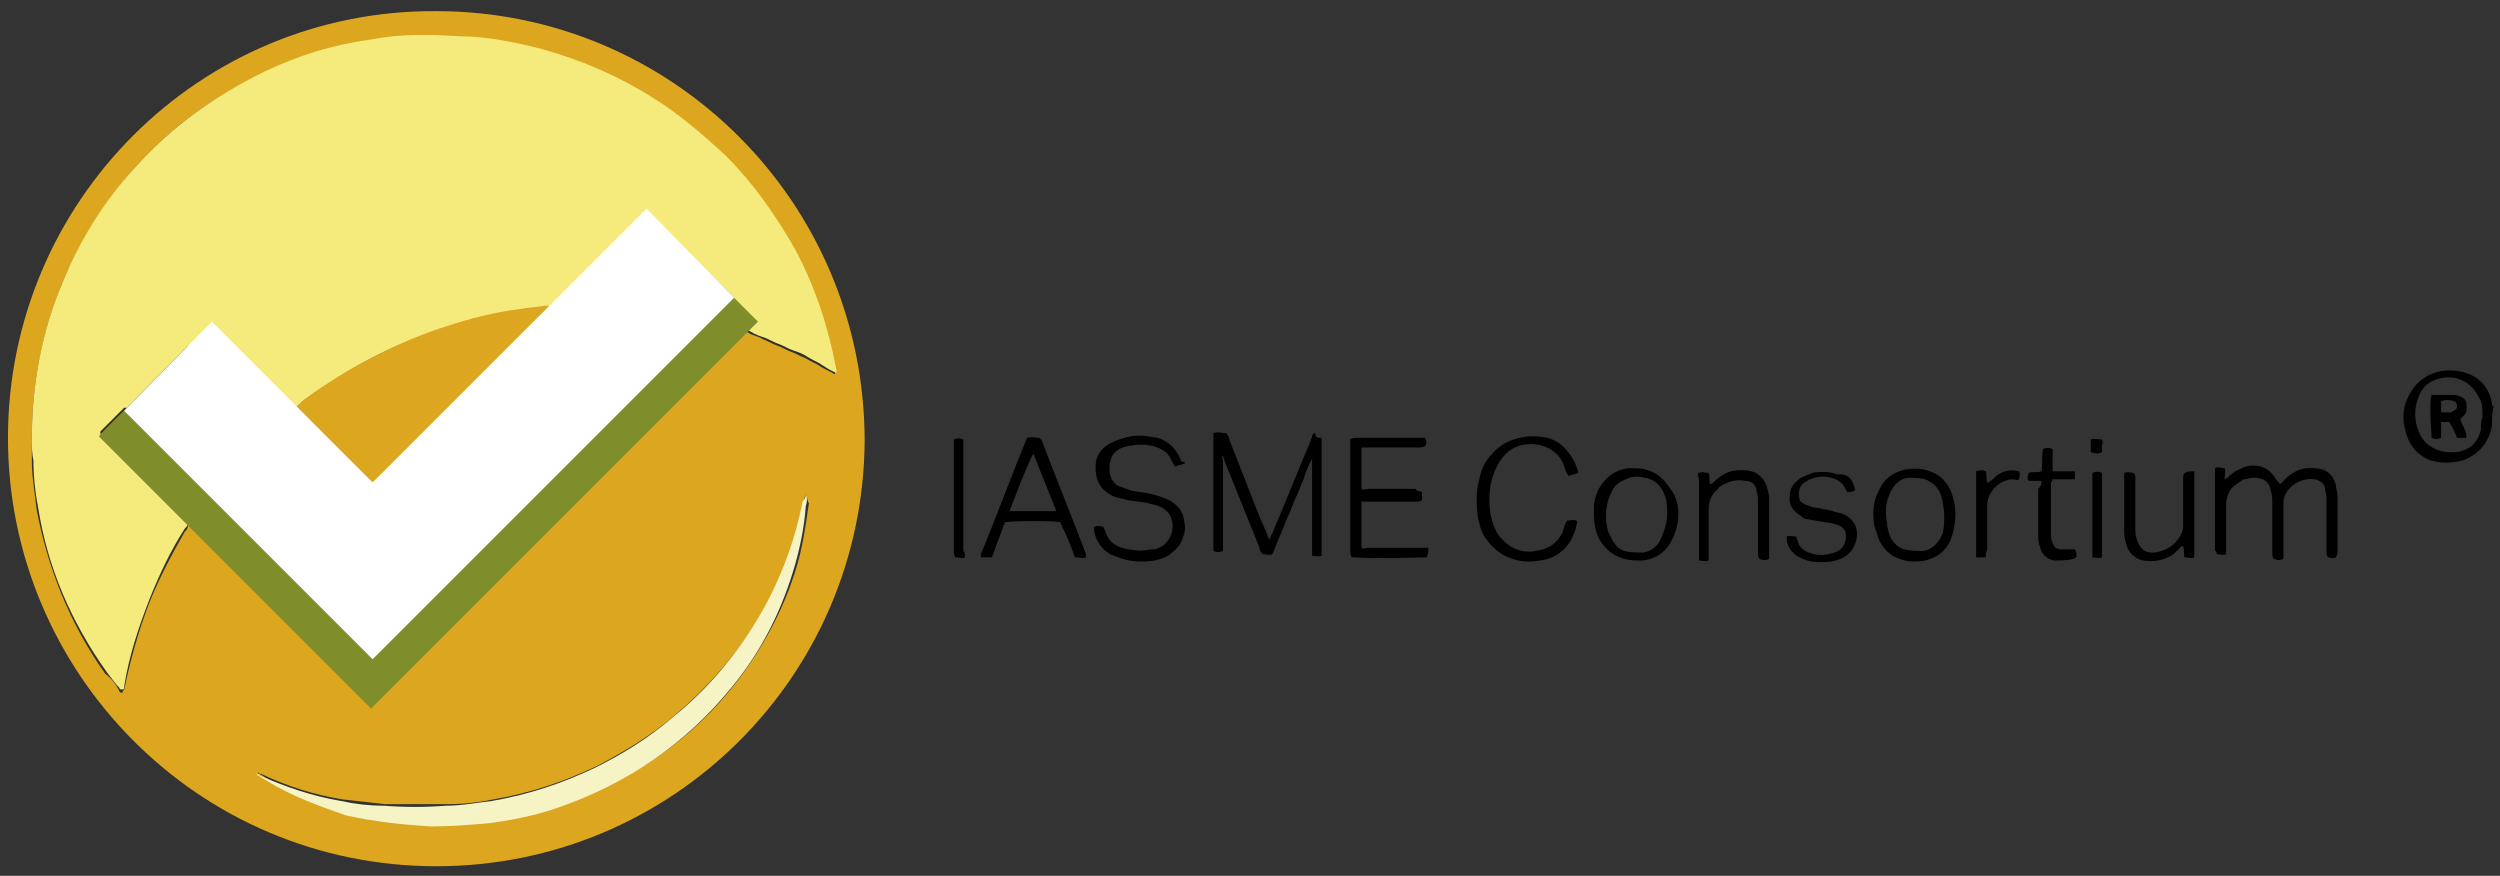 <?xml version="1.0" encoding="utf-8"?>
<!-- Generator: Adobe Illustrator 24.1.0, SVG Export Plug-In . SVG Version: 6.00 Build 0)  -->
<svg version="1.1" id="Layer_1" xmlns="http://www.w3.org/2000/svg" xmlns:xlink="http://www.w3.org/1999/xlink" x="0px" y="0px"
	 viewBox="0 0 157 55" style="enable-background:new 0 0 157 55;" xml:space="preserve">
<rect x="0" y="0" width="157" height="55" fill="#333333" stroke="none"/>
<style type="text/css">
	.st0{fill:#DCA61F;}
	.st1{fill:#F5EB7D;}
	.st2{fill:#F6F4C5;}
	.st3{fill:#808D2B;}
	.st4{fill:#FFFFFF;}
</style>
<g>
	<path d="M156.5,26.7C156.5,26.7,156.5,26.8,156.5,26.7c-0.2,1.1-0.8,1.8-1.8,2.2c-0.7,0.2-1.4,0.2-2.1,0c-0.7-0.3-1.1-0.7-1.4-1.4
		c-0.3-0.8-0.4-1.7,0-2.5c0.4-0.9,1.1-1.5,2.1-1.7c0.7-0.1,1.4,0,2,0.3c0.7,0.4,1.1,1,1.2,1.8c0,0,0,0.1,0.1,0.1
		C156.5,25.9,156.5,26.3,156.5,26.7z M155.9,26.2c0-0.5,0-0.9-0.2-1.2c-0.3-0.6-0.7-1-1.3-1.2c-0.3-0.1-0.5-0.1-0.8-0.1
		c-0.8,0.1-1.4,0.4-1.7,1.2c-0.3,0.7-0.3,1.5,0,2.2c0.2,0.6,0.7,1,1.3,1.2c0.3,0.1,0.7,0.1,1,0.1c0.9-0.1,1.4-0.6,1.6-1.4
		C155.8,26.7,155.8,26.4,155.9,26.2z"/>
	<path class="st0" d="M27.4,54.4c-15,0-26.9-12.2-26.9-26.9c0-14.8,12-26.9,26.9-26.8c14.8,0,26.9,12,26.9,27
		C54.2,42.5,42.2,54.4,27.4,54.4z M23.5,41.2c0.2-0.1,0.3-0.2,0.4-0.3c7.3-7.3,13.9-13.9,21.2-21.2c0.1-0.1,1.5,0.9,1.9,1.2
		c0.3,0.2,0.6,0.2,0.9,0.4c0.3,0.1,0.6,0.3,0.9,0.4c0.3,0.1,0.6,0.3,0.9,0.4c0.3,0.1,0.6,0.3,0.9,0.4c0.3,0.2,0.6,0.3,0.9,0.5
		c0.3,0.2,0.6,0.3,0.9,0.5c0.1-0.1,0-0.2,0-0.3c-0.5-2.6-1.3-5.1-2.6-7.5c-1.1-2.2-2.6-4.1-4.3-5.8c-1.3-1.4-2.8-2.6-4.5-3.6
		c-2.2-1.4-4.5-2.4-7-3.1c-1.5-0.4-2.9-0.7-4.5-0.8c-0.8-0.1-1.7-0.1-2.5-0.1c-0.3,0-0.6,0-0.9,0c-1,0-2,0.1-3,0.3
		c-2.3,0.4-4.5,1.1-6.6,2C13.5,6,10.7,8,8.4,10.6c-1.9,2.2-3.4,4.6-4.5,7.2C2.6,21,2,24.2,2,27.5C2,28,2,28.5,2,29c0,1,0.2,2,0.3,3
		c0.7,3.7,2.1,7.2,4.3,10.3C7,42.6,7.3,43,7.5,43.4c0,0.1,0.1,0.1,0.2,0.1c0-0.1,0-0.1,0.1-0.2c0.4-1.9,0.9-3.7,1.6-5.5
		c0.6-1.5,1.4-3,2.2-4.4c0.1-0.1,0.2-0.2,0.2-0.4c-0.1-0.1-0.2-0.2-0.3-0.3c-1.2-1.2-2.4-2.4-3.6-3.6c-0.5-0.5-1-1-1.4-1.4
		c-0.1-0.1-0.2-0.1-0.2-0.3c0,0,0-0.1,0-0.1c0.5-0.5,1-1,1.4-1.4c0,0,0.1-0.1,0.2-0.1c0.1,0.1,0.3,0.2,0.4,0.4
		c4.9,4.9,9.9,9.8,14.8,14.8c0.1,0.1,0.2,0.2,0.3,0.3C23.4,41.1,23.4,41.2,23.5,41.2z M50.6,31c0,0.1-0.1,0.3-0.1,0.4
		c-0.5,2.7-1.5,5.2-2.9,7.5c-1.4,2.3-3.2,4.3-5.2,6c-1.5,1.3-3.2,2.3-4.9,3.2c-2.1,1-4.2,1.7-6.5,2.1c-1,0.2-1.9,0.3-2.9,0.3
		c-1.3,0-2.6,0-3.9,0c-0.9-0.1-1.8-0.2-2.7-0.3c-1.8-0.3-3.4-0.8-5.1-1.6c-0.1,0-0.1,0-0.2-0.1c0,0.1,0,0.1,0.1,0.1
		c0.2,0.1,0.3,0.2,0.5,0.3c1.6,1,3.3,1.7,5.1,2.1c1.8,0.4,3.6,0.6,5.4,0.7c1.2,0,2.4,0,3.6-0.2c1.5-0.2,3-0.5,4.4-1
		c4.4-1.5,8.1-4,10.9-7.6c1.7-2.2,3-4.6,3.8-7.2c0.4-1.3,0.6-2.7,0.8-4.1C50.7,31.5,50.7,31.2,50.6,31z"/>
	<path d="M83,27.5c0,0.1,0,0.1,0,0.2c0,2.4,0,4.8,0,7.1c0,0,0,0.1,0,0.1c-0.2,0.1-0.4,0-0.6,0c0-0.1,0-0.1,0-0.2c0-0.1,0-0.2,0-0.3
		c0-1.7,0-3.5,0-5.2c0-0.1,0-0.2,0-0.4c-0.2,0.4-0.4,0.8-0.5,1.2c-0.2,0.4-0.3,0.8-0.5,1.2c-0.2,0.4-0.3,0.8-0.5,1.2
		c-0.2,0.4-0.3,0.8-0.5,1.2c-0.2,0.4-0.3,0.8-0.5,1.2c-0.2,0.1-0.4,0-0.6,0c-0.1-0.1-0.2-0.2-0.2-0.4c-0.7-1.7-1.4-3.5-2.1-5.2
		c-0.1-0.2-0.1-0.3-0.2-0.6c-0.1,0.1,0,0.2,0,0.3c0,1.8,0,3.5,0,5.3c0,0.1,0,0.3,0,0.4c-0.2,0.1-0.4,0.1-0.6,0c0-0.1,0-0.1,0-0.2
		c0-0.1,0-0.2,0-0.3c0-2.2,0-4.3,0-6.5c0-0.1,0-0.3,0-0.4c0.3-0.1,0.5,0,0.8,0c0.1,0.1,0.2,0.3,0.2,0.4c0.6,1.5,1.2,3.1,1.8,4.6
		c0.2,0.5,0.4,0.9,0.6,1.4c0,0.1,0.1,0.2,0.1,0.3c0.1-0.1,0.1-0.3,0.2-0.4c0.8-1.9,1.6-3.9,2.4-5.8c0-0.1,0.1-0.2,0.1-0.3
		c0-0.1,0.1-0.2,0.2-0.2C82.6,27.5,82.8,27.5,83,27.5z"/>
	<path d="M143.2,30.4c0.1-0.1,0.2-0.2,0.3-0.3c0.4-0.4,0.9-0.7,1.5-0.7c0.3,0,0.6,0,0.9,0.1c0.5,0.2,0.7,0.6,0.8,1
		c0,0.2,0.1,0.4,0.1,0.7c0,1.1,0,2.2,0,3.4c0,0.1,0,0.2-0.1,0.4c-0.2,0.1-0.4,0-0.5,0c-0.1-0.1-0.1-0.3-0.1-0.4c0-1,0-2,0-3
		c0-0.1,0-0.3,0-0.4c0-0.2-0.1-0.4-0.1-0.6c-0.1-0.3-0.3-0.4-0.6-0.5c-0.7-0.1-1.4,0.2-1.8,0.8c-0.1,0.2-0.2,0.4-0.2,0.7
		c0,0.3,0,0.7,0,1c0,0.7,0,1.4,0,2.1c0,0.1,0,0.2,0,0.4c-0.3,0.1-0.3,0.1-0.6,0c-0.1-0.1-0.1-0.3-0.1-0.4c0-1.1,0-2.1,0-3.2
		c0-0.2,0-0.4-0.1-0.7c-0.1-0.6-0.5-0.8-1.1-0.8c-0.2,0-0.4,0.1-0.6,0.1c-0.3,0.2-0.6,0.4-0.8,0.6c-0.2,0.3-0.3,0.7-0.3,1
		c0,0.8,0,1.6,0,2.4c0,0.2,0,0.3,0,0.5c0,0.1,0,0.1,0,0.2c-0.2,0.1-0.4,0-0.6,0c0-0.1,0-0.2-0.1-0.2c0-0.1,0-0.2,0-0.3
		c0-1.5,0-3,0-4.5c0-0.1,0-0.3,0-0.4c0.2-0.1,0.4,0,0.6,0c0.1,0.2,0,0.5,0,0.7c0.1,0,0.1-0.1,0.2-0.1c0.2-0.2,0.4-0.4,0.7-0.5
		c0.5-0.3,0.9-0.3,1.4-0.2c0.3,0.1,0.6,0.3,0.8,0.6C143,30.2,143.1,30.3,143.2,30.4z"/>
	<path d="M74.4,29.1c-0.2,0.1-0.4,0.1-0.6,0.2c-0.1-0.1-0.1-0.2-0.2-0.3c-0.2-0.6-0.6-0.8-1.2-1c-0.5-0.1-1-0.1-1.5,0
		c-1.1,0.2-1.3,0.9-1.2,1.8c0.1,0.3,0.2,0.5,0.5,0.7c0.3,0.1,0.5,0.2,0.8,0.3c0.4,0.1,0.8,0.1,1.2,0.2c0.4,0.1,0.8,0.2,1.2,0.4
		c0.4,0.2,0.8,0.6,0.9,1c0.1,0.4,0.2,0.9,0,1.3c-0.1,0.4-0.3,0.7-0.7,1c-0.3,0.3-0.7,0.4-1.1,0.5c-0.7,0.1-1.3,0.1-2-0.1
		c-0.3-0.1-0.5-0.2-0.8-0.3c-0.6-0.4-0.9-0.9-1-1.5c0,0,0-0.1,0-0.2c0.2-0.1,0.4-0.1,0.6,0c0,0.1,0.1,0.2,0.1,0.2
		c0.2,0.8,0.8,1.1,1.5,1.2c0.5,0.1,0.9,0.1,1.4,0c0.1,0,0.1,0,0.2,0c0.9-0.2,1.4-1.2,1-2.1c-0.1-0.2-0.3-0.4-0.5-0.5
		c-0.3-0.2-0.6-0.2-0.9-0.3c-0.4-0.1-0.8-0.1-1.3-0.2c-0.3-0.1-0.5-0.1-0.8-0.2c-0.9-0.4-1.2-1-1.2-1.9c0-0.7,0.4-1.2,1-1.5
		c0.4-0.2,0.8-0.3,1.2-0.4c0.6-0.1,1.1,0,1.7,0.1c0.7,0.2,1.2,0.7,1.5,1.5C74.4,29,74.4,29,74.4,29.1C74.4,29.1,74.4,29.1,74.4,29.1
		z"/>
	<path d="M89.3,30.9c0,0.2,0,0.3,0,0.5c-0.1,0.1-0.2,0.1-0.3,0.1c-0.8,0-1.6,0-2.4,0c-0.3,0-0.6,0-0.8,0c-0.1,0-0.2,0-0.3,0
		c0,0.1,0,0.1,0,0.2c0,0.9,0,1.7,0,2.6c0,0,0,0.1,0,0.1c0.1,0.1,0.3,0,0.4,0c1.1,0,2.2,0,3.4,0c0.1,0,0.3,0,0.4,0
		c0,0.2,0,0.4-0.1,0.6c-0.3,0-3.4,0.1-4.5,0c-0.1,0-0.1,0-0.2,0c-0.1-0.1-0.1-0.3-0.1-0.4c0-0.9,0-1.8,0-2.7c0-1.3,0-2.6,0-3.9
		c0-0.1,0-0.3,0-0.4c0.1-0.1,0.3-0.1,0.4-0.1c0.9,0,1.8,0,2.7,0c0.4,0,0.8,0,1.2,0c0.1,0,0.2,0,0.4,0c0.1,0.2,0.1,0.4,0,0.5
		c-0.1,0.1-0.3,0.1-0.4,0.1c-1.1,0-2.1,0-3.2,0c-0.1,0-0.3,0-0.4,0c0,0,0,0.1,0,0.1c0,0.8,0,1.6,0,2.4c0,0,0,0.1,0,0.1
		c0.1,0.1,0.3,0,0.4,0c1,0,2,0,3,0C89,30.9,89.1,30.8,89.3,30.9z"/>
	<path d="M62.3,35c-0.2,0-0.4,0-0.7,0c0-0.1,0-0.1,0-0.2c1-2.4,1.9-4.9,2.9-7.3c0.3-0.1,0.5,0,0.8,0c0,0.1,0.1,0.1,0.1,0.1
		c0.9,2.4,1.9,4.8,2.8,7.2c0,0,0,0.1,0,0.2c-0.2,0.1-0.4,0-0.7,0c0-0.1-0.1-0.2-0.1-0.3c-0.2-0.5-0.4-1.1-0.7-1.6
		c0-0.1-0.1-0.2-0.1-0.3c-0.3-0.1-3-0.1-3.5,0c0,0.1-0.1,0.2-0.1,0.3c-0.2,0.5-0.4,1.1-0.6,1.6C62.4,34.8,62.3,34.9,62.3,35z
		 M63.4,32.1c0.3,0,0.7,0,1,0c0.3,0,0.6,0,1,0c0.3,0,0.6,0,0.9,0c0,0,0-0.1,0-0.1c-0.4-1-0.8-2-1.2-3c-0.1-0.2-0.1-0.3-0.2-0.5
		c0,0,0,0,0,0c0,0,0,0,0,0C64.7,28.7,63.5,31.8,63.4,32.1z"/>
	<path d="M99.1,29.7c-0.2,0.1-0.4,0.1-0.6,0.2c0-0.1-0.1-0.1-0.1-0.2c-0.1-0.1-0.1-0.3-0.2-0.5c-0.3-0.8-1-1.2-1.8-1.3
		c-1.1-0.1-1.9,0.4-2.4,1.4c-0.2,0.4-0.3,0.7-0.4,1.2c-0.1,0.7-0.1,1.5,0.1,2.2c0.1,0.3,0.2,0.6,0.4,0.9c0.4,0.5,0.9,0.9,1.5,1
		c0.5,0.1,0.9,0,1.3-0.1c0.6-0.2,0.9-0.5,1.2-1c0.1-0.2,0.1-0.4,0.2-0.6c0-0.1,0.1-0.1,0.1-0.2c0.2,0,0.4-0.1,0.6,0
		c0.1,0.1,0,0.2,0,0.3c-0.3,1.4-1.3,2.1-2.3,2.2c-0.6,0.1-1.1,0.1-1.7-0.1c-0.7-0.2-1.3-0.7-1.7-1.3c-0.3-0.4-0.4-0.9-0.5-1.4
		c-0.1-0.8-0.1-1.6,0.1-2.3c0.1-0.6,0.4-1.2,0.8-1.6c0.6-0.7,1.4-1,2.3-1.1c0.4,0,0.8,0,1.2,0.1c0.7,0.2,1.1,0.6,1.5,1.2
		c0.2,0.3,0.3,0.6,0.4,0.9C99.1,29.7,99.1,29.7,99.1,29.7z"/>
	<path d="M105.4,32.3c0,0.5-0.1,0.9-0.3,1.4c-0.4,0.9-1,1.4-2,1.5c-0.4,0-0.7,0-1.1-0.1c-0.7-0.2-1.2-0.6-1.6-1.3
		c-0.3-0.6-0.3-1.3-0.3-1.9c0-0.4,0.1-0.8,0.3-1.2c0.4-0.7,1-1.2,1.9-1.3c0.4,0,0.8,0,1.1,0.1c0.7,0.2,1.1,0.6,1.5,1.2
		C105.3,31.2,105.4,31.8,105.4,32.3z M104.7,32.3c0-0.4,0-0.9-0.2-1.3c-0.2-0.5-0.6-0.9-1.2-1c-0.4-0.1-0.8-0.1-1.2,0.1
		c-0.3,0.1-0.6,0.3-0.8,0.6c-0.1,0.2-0.2,0.4-0.3,0.7c-0.2,0.7-0.2,1.3,0,2c0.1,0.2,0.2,0.4,0.3,0.6c0.2,0.3,0.4,0.5,0.7,0.6
		c0.4,0.1,0.8,0.1,1.2,0.1c0.6-0.1,1-0.5,1.2-1.1C104.6,33.1,104.7,32.7,104.7,32.3z"/>
	<path d="M122.8,32.3c0,0.5-0.1,1.1-0.3,1.6c-0.3,0.7-0.8,1.1-1.6,1.3c-0.5,0.1-1.1,0.1-1.6-0.1c-0.6-0.2-1-0.6-1.3-1.2
		c-0.1-0.3-0.2-0.6-0.3-0.9c-0.1-0.7-0.1-1.5,0.3-2.2c0.3-0.7,0.8-1.1,1.6-1.3c0.5-0.1,1.1-0.1,1.6,0.1c0.6,0.2,1,0.6,1.3,1.2
		C122.7,31.3,122.8,31.8,122.8,32.3z M122.1,32.4c0-0.4-0.1-0.9-0.2-1.3c-0.2-0.5-0.5-0.8-1-1c-0.4-0.1-0.8-0.1-1.1-0.1
		c-0.6,0.1-1,0.6-1.2,1.2c-0.2,0.5-0.2,1-0.1,1.6c0,0.3,0.1,0.6,0.2,0.9c0.2,0.4,0.5,0.7,0.9,0.8c0.4,0.1,0.8,0.1,1.2,0.1
		c0.6-0.1,1-0.6,1.2-1.1C122.1,33.1,122.1,32.7,122.1,32.4z"/>
	<path d="M116.5,30.8c-0.2,0.1-0.3,0.1-0.5,0.1c0-0.1-0.1-0.1-0.1-0.2c-0.2-0.4-0.5-0.6-0.9-0.7c-0.4-0.1-0.9-0.1-1.3,0.1
		c-0.1,0-0.1,0-0.2,0.1c-0.5,0.2-0.6,0.7-0.5,1.1c0,0.2,0.2,0.3,0.4,0.4c0.3,0.1,0.5,0.2,0.8,0.2c0.3,0.1,0.6,0.1,0.9,0.2
		c0.2,0.1,0.5,0.1,0.7,0.2c0.6,0.3,0.9,0.8,0.8,1.5c-0.1,0.5-0.3,0.9-0.8,1.2c-0.4,0.2-0.8,0.3-1.3,0.3c-0.3,0-0.7,0-1-0.1
		c-0.3-0.1-0.6-0.2-0.9-0.5c-0.3-0.3-0.4-0.6-0.4-1c0.2-0.1,0.4,0,0.6,0c0,0.1,0.1,0.2,0.1,0.3c0.1,0.4,0.4,0.6,0.7,0.7
		c0.5,0.2,1,0.2,1.6,0c0.6-0.2,0.8-0.7,0.7-1.3c-0.1-0.2-0.2-0.3-0.4-0.4c-0.3-0.1-0.6-0.2-0.9-0.2c-0.4-0.1-0.7-0.1-1.1-0.2
		c-0.2,0-0.3-0.1-0.4-0.2c-0.5-0.3-0.8-0.7-0.7-1.3c0-0.5,0.3-0.8,0.7-1.1c0.2-0.1,0.5-0.2,0.7-0.3c0.5-0.1,1.1-0.1,1.6,0.1
		C116,29.7,116.4,30.1,116.5,30.8C116.5,30.8,116.5,30.8,116.5,30.8z"/>
	<path d="M137.8,29.6c0,0.1,0,0.2,0,0.3c0,1.8,0,4.7,0,5.1c-0.2,0.1-0.4,0-0.6,0c-0.1-0.2,0-0.4-0.1-0.7c-0.1,0-0.1,0-0.2,0.1
		c-0.1,0.1-0.3,0.3-0.4,0.4c-0.6,0.4-1.2,0.5-1.9,0.4c-0.5-0.1-0.8-0.4-1-0.8c-0.1-0.3-0.2-0.6-0.2-1c0-1.2,0-2.3,0-3.5
		c0-0.1,0-0.1,0-0.2c0.2-0.1,0.4,0,0.6,0c0.1,0.1,0.1,0.3,0.1,0.4c0,1,0,2,0,3c0,0.3,0,0.5,0.1,0.8c0.1,0.3,0.2,0.5,0.5,0.7
		c0.2,0.1,0.4,0.1,0.6,0.1c0.7-0.1,1.2-0.4,1.6-1c0.1-0.2,0.2-0.4,0.2-0.6c0-0.2,0-0.3,0-0.5c0-0.8,0-1.7,0-2.5c0-0.1,0-0.3,0.1-0.4
		C137.4,29.6,137.5,29.6,137.8,29.6z"/>
	<path d="M106.7,29.7c0.2-0.1,0.4,0,0.6,0c0.1,0.2,0,0.5,0.1,0.7c0.1,0,0.2-0.1,0.2-0.1c0.3-0.3,0.7-0.6,1.1-0.7
		c0.4-0.1,0.9-0.1,1.3,0c0.4,0.1,0.7,0.4,0.9,0.8c0.1,0.3,0.2,0.6,0.2,0.9c0,1.2,0,2.4,0,3.6c0,0,0,0.1,0,0.2
		c-0.2,0.1-0.4,0.1-0.6,0c-0.1-0.1-0.1-0.3-0.1-0.4c0-0.9,0-1.9,0-2.8c0-0.2,0-0.4,0-0.6c0-0.2-0.1-0.4-0.1-0.6
		c-0.1-0.3-0.3-0.5-0.7-0.5c-0.5-0.1-1,0-1.5,0.3c-0.1,0.1-0.2,0.1-0.2,0.2c-0.4,0.3-0.6,0.8-0.6,1.3c0,0.7,0,1.3,0,2
		c0,0.3,0,0.6,0,0.9c0,0.1,0,0.2,0,0.3c-0.2,0.1-0.4,0-0.6,0c0-0.1,0-0.2,0-0.2c0-1.6,0-3.3,0-4.9C106.6,29.8,106.6,29.7,106.7,29.7
		z"/>
	<path d="M128.2,30.2c-0.3,0-0.5,0-0.8,0c-0.1-0.2-0.1-0.2,0-0.5c0.2-0.1,0.5,0,0.8-0.1c0.1-0.5,0-0.9,0.1-1.4
		c0.2-0.1,0.4-0.1,0.6,0c0,0.1,0,0.2,0,0.2c0,0.3,0,0.5,0,0.8c0,0.1,0,0.2,0,0.4c0.1,0,0.2,0,0.2,0c0.3,0,0.6,0,0.9,0
		c0.1,0,0.2,0,0.3,0c0,0.2,0,0.3,0,0.5c-0.1,0-0.1,0-0.2,0c-0.3,0-0.6,0-0.8,0c-0.1,0-0.2,0-0.4,0c0,0.1-0.1,0.2-0.1,0.2
		c0,0.4,0,0.8,0,1.2c0,0.7,0,1.3,0,2c0,0.2,0,0.4,0.1,0.6c0.1,0.3,0.3,0.4,0.6,0.4c0.2,0,0.4,0,0.6,0c0.1,0,0.1,0,0.2,0
		c0.1,0.1,0.1,0.3,0.1,0.5c-0.1,0-0.1,0.1-0.2,0.1c-0.4,0.1-0.8,0.1-1.2,0.1c-0.5-0.1-0.8-0.4-0.9-0.9c-0.1-0.2-0.1-0.5-0.1-0.7
		c0-1,0-2,0-2.9C128.2,30.5,128.2,30.4,128.2,30.2z"/>
	<path d="M60.6,35c-0.2,0.1-0.4,0-0.6,0c-0.1-0.1-0.1-0.3-0.1-0.4c0-0.8,0-1.5,0-2.3c0-1.4,0-2.9,0-4.3c0-0.1,0-0.3,0-0.4
		c0.2-0.1,0.4-0.1,0.6,0c0,0.1,0,0.1,0,0.2c0,0.1,0,0.2,0,0.3c0,2.2,0,4.3,0,6.5C60.6,34.7,60.6,34.8,60.6,35z"/>
	<path d="M124.7,35c-0.2,0-0.4,0-0.6,0c0-0.1,0-0.2,0-0.3c0-1.6,0-3.2,0-4.8c0-0.1,0-0.2,0-0.3c0.2-0.1,0.4-0.1,0.6,0
		c0.1,0.2,0,0.5,0.1,0.7c0.1,0,0.1,0,0.2-0.1c0.2-0.1,0.3-0.3,0.5-0.4c0.4-0.3,0.9-0.3,1.3-0.2c0.1,0.2,0,0.4,0,0.5
		c-0.1,0.1-0.3,0-0.4,0c-0.8,0-1.6,0.8-1.6,1.6c0,0.9,0,1.9,0,2.8C124.7,34.7,124.7,34.9,124.7,35z"/>
	<path d="M132,35c-0.2,0.1-0.4,0-0.6,0c0-0.1,0-0.2,0-0.2c0-0.4,0-0.8,0-1.1c0-1.2,0-2.4,0-3.6c0-0.1,0-0.3,0-0.4
		c0.2-0.1,0.4-0.1,0.6,0c0,0.1,0,0.2,0,0.3c0,1.6,0,3.2,0,4.8C132,34.8,132,34.9,132,35z"/>
	<path d="M131.3,27.6c0.2-0.1,0.4,0,0.7,0c0.1,0.2,0,0.3,0,0.4c0,0.1,0,0.3,0,0.4c-0.2,0.1-0.4,0.1-0.7,0
		C131.3,28.2,131.3,27.9,131.3,27.6z"/>
	<path class="st1" d="M23.5,41.2c-0.1,0-0.1-0.1-0.1-0.1c-0.1-0.1-0.2-0.2-0.3-0.3c-4.9-4.9-9.9-9.8-14.8-14.8
		c-0.1-0.1-0.2-0.2-0.4-0.4c-0.1,0-0.1,0-0.2,0.1c-0.5,0.5-1,1-1.4,1.4c0,0,0,0,0,0.1c0,0.1,0.1,0.2,0.2,0.3c0.5,0.5,1,1,1.4,1.4
		c1.2,1.2,2.4,2.4,3.6,3.6c0.1,0.1,0.2,0.2,0.3,0.3c0,0.2-0.1,0.3-0.2,0.4c-0.9,1.4-1.6,2.9-2.2,4.4c-0.7,1.8-1.3,3.6-1.6,5.5
		c0,0.1,0,0.2-0.1,0.2c-0.1,0-0.2,0-0.2-0.1C7.3,43,7,42.6,6.7,42.2C4.5,39.1,3,35.7,2.4,31.9c-0.2-1-0.3-2-0.3-3
		C2,28.5,2,28,2,27.5c0-3.3,0.6-6.6,1.9-9.7c1.1-2.7,2.6-5.1,4.5-7.2C10.7,8,13.5,6,16.6,4.5c2.1-1,4.3-1.7,6.6-2c1-0.2,2-0.3,3-0.3
		c0.3,0,0.6,0,0.9,0c0.8,0,1.7,0.1,2.5,0.1c1.5,0.1,3,0.4,4.5,0.8c2.5,0.7,4.8,1.7,7,3.1c1.6,1,3.1,2.3,4.5,3.6
		c1.7,1.7,3.1,3.7,4.3,5.8c1.3,2.4,2.1,4.9,2.6,7.5c0,0.1,0.1,0.2,0,0.3c-0.3-0.1-0.6-0.3-0.9-0.5c-0.3-0.2-0.6-0.3-0.9-0.5
		c-0.3-0.2-0.6-0.3-0.9-0.4c-0.3-0.1-0.6-0.3-0.9-0.4c-0.3-0.1-0.6-0.3-0.9-0.4c-0.3-0.1-0.6-0.2-0.9-0.4c-0.4-0.3-1.9-1.3-1.9-1.2
		C37.8,27,31.2,33.6,23.9,40.9C23.8,41,23.7,41.1,23.5,41.2z M23.5,30.1c0.3-0.2,10-9.9,10.8-10.7c0,0,0.1-0.1,0.1-0.1
		c-0.1-0.1-0.2-0.1-0.3,0c-0.5,0.1-1,0.1-1.5,0.2c-1.6,0.2-3.2,0.6-4.7,1.1c-1.8,0.6-3.6,1.3-5.3,2.3c-1.2,0.7-2.4,1.4-3.6,2.3
		c-0.1,0.1-0.2,0.2-0.3,0.3c0,0.1,0.1,0.1,0.1,0.2C19.8,26.5,23.3,30,23.5,30.1z"/>
	<path class="st2" d="M50.6,31c0.1,0.2,0.1,0.5,0,0.8c-0.1,1.4-0.4,2.8-0.8,4.1c-0.8,2.6-2,5-3.8,7.2c-2.9,3.6-6.6,6.1-10.9,7.6
		c-1.4,0.5-2.9,0.8-4.4,1c-1.2,0.1-2.4,0.2-3.6,0.2c-1.8-0.1-3.6-0.3-5.4-0.7C20,50.6,18.3,50,16.7,49c-0.2-0.1-0.3-0.2-0.5-0.3
		c0,0-0.1-0.1-0.1-0.1c0.1,0,0.1,0,0.2,0.1c1.6,0.7,3.3,1.3,5.1,1.6c0.9,0.2,1.8,0.3,2.7,0.3c1.3,0.1,2.6,0.1,3.9,0
		c1,0,2-0.2,2.9-0.3c2.3-0.4,4.4-1.1,6.5-2.1c1.8-0.9,3.4-1.9,4.9-3.2c2.1-1.7,3.8-3.7,5.2-6c1.4-2.3,2.4-4.9,2.9-7.5
		C50.6,31.3,50.6,31.1,50.6,31z"/>
	<path class="st0" d="M23.4,30.3c-0.3-0.2-3.8-3.7-4.6-4.6c0-0.1-0.2-0.1-0.2-0.1c0.1-0.2,0.4-0.4,0.5-0.5c1.1-0.8,2.3-1.6,3.6-2.3
		c1.7-0.9,3.4-1.7,5.3-2.3c1.5-0.5,3.1-0.9,4.7-1.1c0.5-0.1,1-0.1,1.5-0.2c0.1,0,0.3,0,0.3,0s0,0.1-0.1,0.1
		C33.6,20.2,23.7,30.1,23.4,30.3z"/>
	<path d="M154.5,26.3c0.1,0,0.1-0.1,0.1-0.1c0.2-0.1,0.3-0.3,0.3-0.5c0-0.1,0-0.1,0-0.2c0-0.3-0.1-0.5-0.4-0.6
		c-0.2-0.1-0.4-0.1-0.7-0.1c-0.3,0-0.6,0-0.9,0c-0.1,0-0.1,0-0.2,0c-0.1,0.3-0.1,1.4,0,2.5c0,0.1,0,0.1,0,0.2c0.3,0.1,0.3,0.1,0.6,0
		c0-0.1,0-0.3,0-0.5c0-0.2,0-0.3,0-0.5c0.2,0,0.3,0,0.5,0c0.2,0.3,0.4,0.7,0.5,1c0.2,0,0.4,0,0.6,0C154.9,27,154.6,26.7,154.5,26.3z
		 M154.1,25.8c-0.1,0-0.1,0.1-0.2,0.1c-0.2,0-0.4,0-0.6,0c0-0.3,0-0.5,0-0.7c0.2-0.1,0.6-0.1,0.8,0c0.1,0,0.2,0.1,0.2,0.3
		C154.3,25.6,154.3,25.7,154.1,25.8z"/>
	<g>
		<polygon class="st3" points="6.2,27.4 11.8,21.7 23.4,33.3 42.1,14.7 47.6,20.2 23.3,44.5 		"/>
		<polygon class="st4" points="7.8,25.8 13.3,20.2 23.4,30.3 40.6,13.1 46.1,18.7 23.4,41.4 		"/>
	</g>
</g>
</svg>

